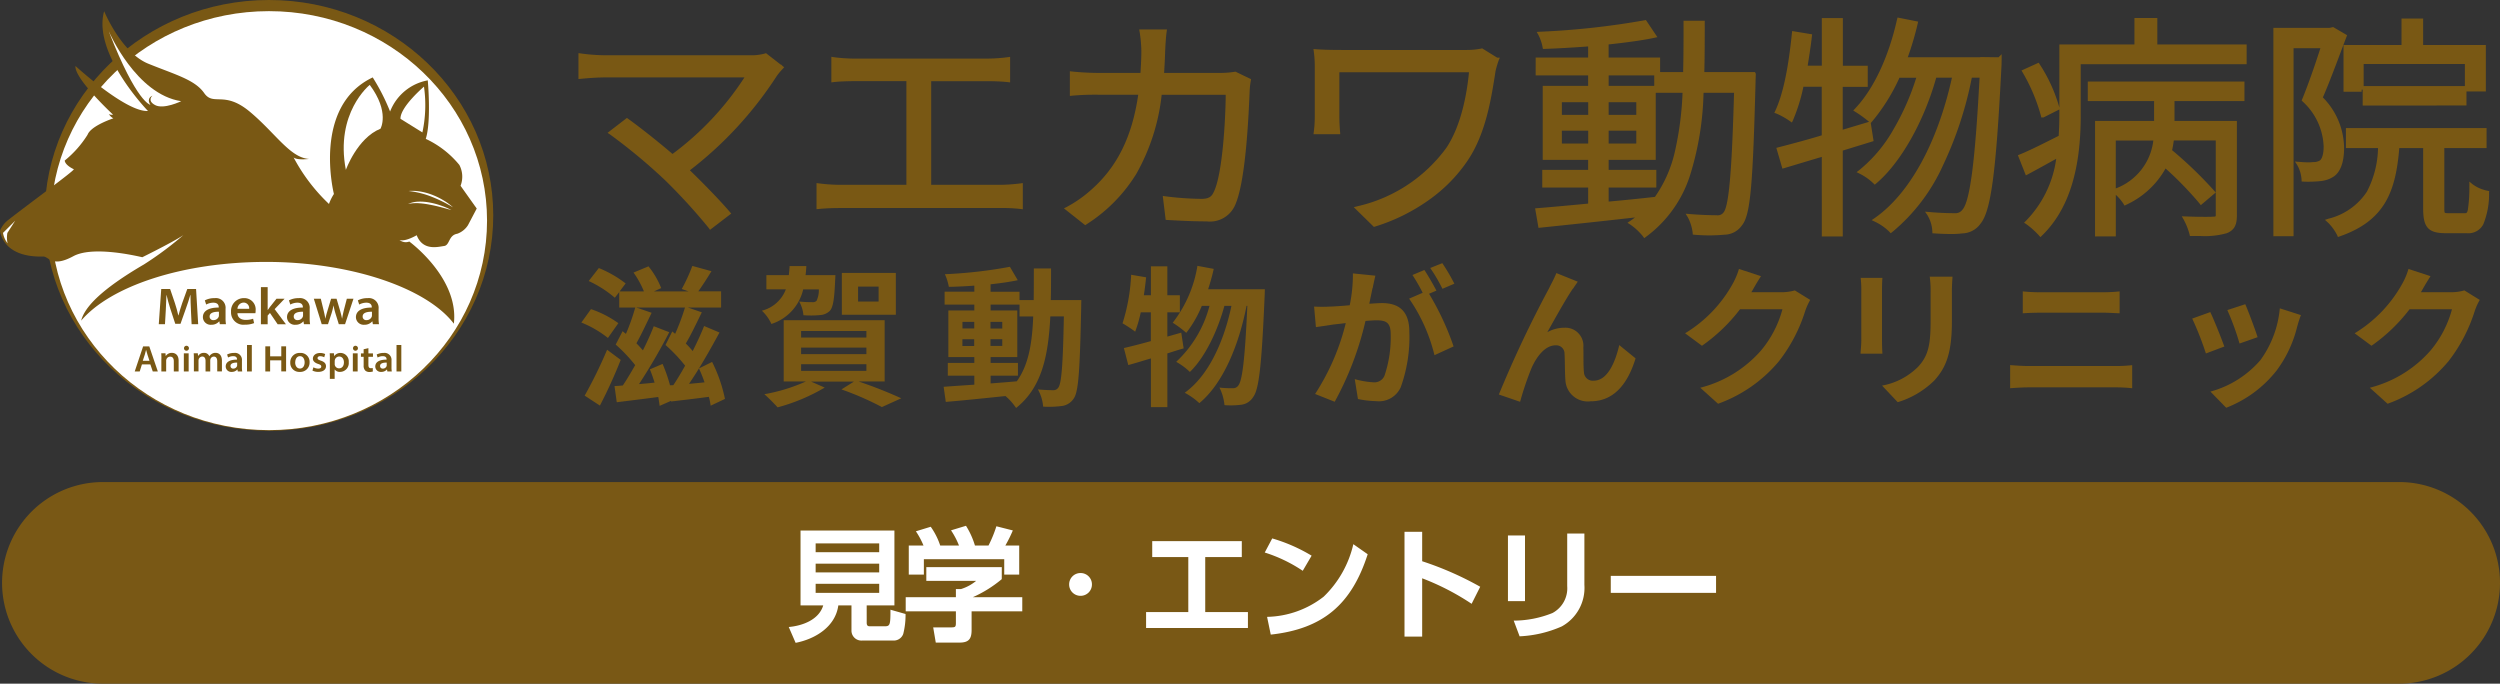 <svg xmlns="http://www.w3.org/2000/svg" width="285.236" height="78" viewBox="0 0 285.236 78">
  <rect x="0" y="0" width="285.236" height="78" fill="#333333" stroke="none"/>
  <g id="グループ_6908" data-name="グループ 6908" transform="translate(21329.236 23660)">
    <g id="グループ_937" data-name="グループ 937" transform="translate(-21329.236 -23660)">
      <g id="グループ_934" data-name="グループ 934" transform="translate(5.097)">
        <ellipse id="楕円形_322" data-name="楕円形 322" cx="24.941" cy="23.955" rx="24.941" ry="23.955" transform="translate(0.65 0.623)" fill="#795814"/>
        <path id="パス_2095" data-name="パス 2095" d="M33.19,49.149C19.079,49.149,7.6,38.126,7.6,24.571S19.079,0,33.19,0s25.59,11.023,25.59,24.578S47.3,49.156,33.19,49.156Zm0-47.894C19.8,1.256,8.9,11.712,8.9,24.578S19.8,47.9,33.184,47.9,57.468,37.438,57.468,24.578,46.578,1.256,33.19,1.256Z" transform="translate(-7.6)" fill="#795814"/>
      </g>
      <ellipse id="楕円形_323" data-name="楕円形 323" cx="24.881" cy="23.902" rx="24.881" ry="23.902" transform="translate(5.807 1.272)" fill="#fff"/>
      <g id="グループ_935" data-name="グループ 935" transform="translate(0 1.279)">
        <path id="パス_2096" data-name="パス 2096" d="M54.392,24.44l-1.855-2.612A2.878,2.878,0,0,0,52.4,19.45a10.915,10.915,0,0,0-3.831-2.974c.65-2.049.228-6.677.228-6.677a5.714,5.714,0,0,0-4.3,3.556,23.625,23.625,0,0,0-1.982-3.891c-6.952,3.3-4.427,13.3-4.427,13.3a5.306,5.306,0,0,0-.563,1.139,20.518,20.518,0,0,1-4.038-5.311c.4.348,1.761.174,1.761.174-2.163-.141-3.817-2.933-6.751-5.385s-4.146-.6-5.211-2.13-3.3-2.1-6.383-3.355-5.03-5.987-5.03-5.987c-1.366,4.822,5,11.385,5,11.385C14.362,13.443,8.6,8.159,8.6,8.159c-.127,1.259,3.2,4.527,4.286,5.552a.692.692,0,0,1-.476-.067,1.383,1.383,0,0,0,.509.489c-.737.254-2.6.985-2.94,1.875a11.874,11.874,0,0,1-2.605,2.94c.054.556,1.038.991,1.038.991.1.141-5.15,3.958-7.548,5.84A2.993,2.993,0,0,0-.01,26.958S.2,30.032,4.913,29.9c.663-.02.951,1.313,3.449-.04,2.016-1.092,6.3-.241,7.863.121,0,0,4.782-2.357,4.983-2.786a38.047,38.047,0,0,1-4.8,3.61c-4.869,2.846-6.764,4.869-7.159,6.409,3.342-3.925,11.539-6.7,21.123-6.7s18.264,2.94,21.4,7.046c.616-5.217-5.083-9.37-5.083-9.37a1.13,1.13,0,0,1-1.118-.181c.663.234,1.962-.542,1.962-.542.71,1.828,2.451,1.319,3.121,1.232s.489-1.232,1.514-1.4a2.411,2.411,0,0,0,1.212-.971l1-1.9Z" transform="translate(0.01 -1.91)" fill="#795814"/>
        <path id="パス_2097" data-name="パス 2097" d="M70.9,14.75s-2.733,2.324-2.686,3.677l2.5,1.554a14.852,14.852,0,0,0,.181-5.224Z" transform="translate(-22.521 -6.151)" fill="#fff"/>
        <path id="パス_2098" data-name="パス 2098" d="M61.515,14.46s-3.985,3.181-2.726,9.7c0,0,1.293-3.63,3.951-4.7,0,0,1.092-1.882-1.226-5Z" transform="translate(-19.328 -6.055)" fill="#fff"/>
        <path id="パス_2099" data-name="パス 2099" d="M74.657,34.394a16.093,16.093,0,0,0-2.431-1.206,9.381,9.381,0,0,0-1.293-.415,10.025,10.025,0,0,0-1.353-.241,5.407,5.407,0,0,1,1.393.067,6.962,6.962,0,0,1,1.339.375,8.179,8.179,0,0,1,1.239.609A6.25,6.25,0,0,1,74.657,34.394Z" transform="translate(-22.973 -12.018)" fill="#fff"/>
        <path id="パス_2100" data-name="パス 2100" d="M74.429,35.306c-.817-.228-1.621-.462-2.445-.609a9.66,9.66,0,0,0-1.239-.167,4.6,4.6,0,0,0-1.246.087,3.183,3.183,0,0,1,1.252-.268,5.8,5.8,0,0,1,1.279.114,7.789,7.789,0,0,1,1.232.335,8.151,8.151,0,0,1,1.165.5Z" transform="translate(-22.947 -12.622)" fill="#fff"/>
        <path id="パス_2101" data-name="パス 2101" d="M18.557,5.41s3.087,7.146,8.238,7.923c0,0-1.989.964-2.967.449s-.315-1.078-.315-1.078-.743.261-.234,1.045c0,0-1.56-.221-4.728-8.331Z" transform="translate(-6.12 -3.066)" fill="#fff"/>
      </g>
      <path id="パス_2102" data-name="パス 2102" d="M1.022,39.865A2.582,2.582,0,0,1,.5,38.68L1.886,37.3,1,38.686a2.868,2.868,0,0,0,.027,1.185Z" transform="translate(-0.158 -12.11)" fill="#fff"/>
      <g id="グループ_936" data-name="グループ 936" transform="translate(15.37 32.761)">
        <path id="パス_2103" data-name="パス 2103" d="M30.71,51.028c-.027-.522-.054-1.145-.054-1.694h-.02c-.141.5-.315,1.038-.5,1.547l-.616,1.741h-.6l-.563-1.715c-.167-.516-.315-1.065-.429-1.567h-.013c-.02.529-.04,1.165-.074,1.715l-.094,1.614H27.04l.281-4.018h1.011l.549,1.614c.154.476.288.951.388,1.4h.02c.114-.442.261-.931.422-1.4l.583-1.614h1l.241,4.018h-.75l-.08-1.641Z" transform="translate(-24.294 -48.442)" fill="#795814"/>
        <path id="パス_2104" data-name="パス 2104" d="M36.489,53.187l-.054-.321h-.02a1.143,1.143,0,0,1-.9.388.883.883,0,0,1-.958-.864c0-.73.683-1.105,1.808-1.1v-.047c0-.188-.08-.509-.616-.509a1.716,1.716,0,0,0-.817.214l-.154-.476a2.274,2.274,0,0,1,1.105-.255,1.111,1.111,0,0,1,1.259,1.226V52.49a4.11,4.11,0,0,0,.047.7h-.7Zm-.1-1.42c-.542-.007-1.065.1-1.065.542a.4.4,0,0,0,.442.415.622.622,0,0,0,.6-.4.661.661,0,0,0,.02-.161v-.4Z" transform="translate(-26.778 -48.961)" fill="#795814"/>
        <path id="パス_2105" data-name="パス 2105" d="M40.08,51.938c.02.529.449.757.944.757a2.473,2.473,0,0,0,.844-.134l.114.5a2.852,2.852,0,0,1-1.065.181A1.409,1.409,0,0,1,39.35,51.77a1.464,1.464,0,0,1,1.493-1.56,1.286,1.286,0,0,1,1.313,1.413,1.57,1.57,0,0,1-.027.308H40.093Zm1.339-.509a.639.639,0,0,0-.636-.71.729.729,0,0,0-.7.71Z" transform="translate(-28.36 -48.958)" fill="#795814"/>
        <path id="パス_2106" data-name="パス 2106" d="M45.217,50.939h.013c.074-.114.161-.234.241-.342l.743-.931h.924l-1.132,1.185,1.286,1.721h-.944l-.877-1.286-.261.295v.991h-.77V48.34h.77v2.605Z" transform="translate(-30.041 -48.34)" fill="#795814"/>
        <path id="パス_2107" data-name="パス 2107" d="M50.819,53.187l-.054-.321h-.02a1.143,1.143,0,0,1-.9.388.883.883,0,0,1-.958-.864c0-.73.683-1.105,1.808-1.1v-.047c0-.188-.08-.509-.616-.509a1.716,1.716,0,0,0-.817.214l-.154-.476a2.274,2.274,0,0,1,1.105-.255,1.111,1.111,0,0,1,1.259,1.226V52.49a4.111,4.111,0,0,0,.047.7h-.7Zm-.1-1.42c-.542-.007-1.065.1-1.065.542a.4.4,0,0,0,.442.415.622.622,0,0,0,.6-.4.661.661,0,0,0,.02-.161v-.4Z" transform="translate(-31.51 -48.961)" fill="#795814"/>
        <path id="パス_2108" data-name="パス 2108" d="M54.247,50.32l.321,1.319c.074.308.141.623.194.938h.013c.06-.315.161-.636.248-.938l.4-1.319h.623l.382,1.286c.094.335.181.656.241.971h.013c.047-.315.121-.63.2-.971l.335-1.286h.757l-.958,2.9H56.3l-.368-1.185a7.9,7.9,0,0,1-.228-.931h-.013a7.249,7.249,0,0,1-.234.931l-.388,1.185h-.717l-.9-2.9h.784Z" transform="translate(-33.016 -48.994)" fill="#795814"/>
        <path id="パス_2109" data-name="パス 2109" d="M62.559,53.187l-.054-.321h-.02a1.143,1.143,0,0,1-.9.388.883.883,0,0,1-.958-.864c0-.73.683-1.105,1.808-1.1v-.047c0-.188-.08-.509-.616-.509a1.716,1.716,0,0,0-.817.214l-.154-.476a2.273,2.273,0,0,1,1.105-.255,1.111,1.111,0,0,1,1.259,1.226V52.49a4.111,4.111,0,0,0,.047.7h-.7Zm-.1-1.42c-.542-.007-1.065.1-1.065.542a.4.4,0,0,0,.442.415.622.622,0,0,0,.6-.4.66.66,0,0,0,.02-.161v-.4Z" transform="translate(-35.388 -48.961)" fill="#795814"/>
        <path id="パス_2110" data-name="パス 2110" d="M23.764,60.486l-.254.81H22.94L23.9,58.43h.7l.978,2.866H25l-.275-.81Zm.864-.4-.234-.71c-.06-.181-.107-.375-.154-.542h-.007c-.047.167-.087.368-.141.536l-.234.71h.777Z" transform="translate(-22.94 -51.672)" fill="#795814"/>
        <path id="パス_2111" data-name="パス 2111" d="M27.48,60.2c0-.241-.007-.435-.02-.616h.482l.027.308h.013a.8.8,0,0,1,.69-.355c.382,0,.77.234.77.891v1.232h-.549V60.491c0-.295-.114-.522-.415-.522a.455.455,0,0,0-.429.308.419.419,0,0,0-.027.167v1.219h-.549V60.21Z" transform="translate(-24.433 -52.039)" fill="#795814"/>
        <path id="パス_2112" data-name="パス 2112" d="M31.876,58.611a.288.288,0,0,1-.315.281.283.283,0,1,1,.315-.281Zm-.583,2.652V59.194h.549v2.069Z" transform="translate(-25.688 -51.639)" fill="#795814"/>
        <path id="パス_2113" data-name="パス 2113" d="M33.01,60.2c0-.241-.007-.435-.02-.616h.469l.027.3H33.5a.756.756,0,0,1,.67-.348.627.627,0,0,1,.6.382h.007a.827.827,0,0,1,.268-.261.764.764,0,0,1,.442-.121c.362,0,.723.234.723.9v1.219h-.536V60.511c0-.348-.127-.549-.388-.549a.409.409,0,0,0-.382.275.476.476,0,0,0-.027.174v1.246h-.536v-1.2c0-.295-.121-.5-.375-.5a.433.433,0,0,0-.4.295.5.5,0,0,0-.027.174v1.226H33.01V60.2Z" transform="translate(-26.259 -52.039)" fill="#795814"/>
        <path id="パス_2114" data-name="パス 2114" d="M39.82,61.666l-.04-.228h-.013a.826.826,0,0,1-.643.275.628.628,0,0,1-.683-.616c0-.522.489-.79,1.293-.784V60.28c0-.134-.054-.362-.442-.362a1.211,1.211,0,0,0-.583.154l-.107-.342a1.676,1.676,0,0,1,.79-.181.792.792,0,0,1,.9.871v.743a2.778,2.778,0,0,0,.033.5h-.5Zm-.074-1.018c-.388,0-.757.074-.757.388a.288.288,0,0,0,.315.3.441.441,0,0,0,.429-.288.332.332,0,0,0,.013-.114Z" transform="translate(-28.059 -52.042)" fill="#795814"/>
        <path id="パス_2115" data-name="パス 2115" d="M42.07,58.2h.549V61.22H42.07Z" transform="translate(-29.258 -51.596)" fill="#795814"/>
        <path id="パス_2116" data-name="パス 2116" d="M45.739,58.42v1.145h1.272V58.42h.549v2.866h-.549V60.021H45.739v1.266H45.19V58.42Z" transform="translate(-30.288 -51.669)" fill="#795814"/>
        <path id="パス_2117" data-name="パス 2117" d="M51.643,60.608a1.055,1.055,0,0,1-1.118,1.105,1.021,1.021,0,0,1-1.085-1.065,1.058,1.058,0,0,1,1.125-1.1,1.012,1.012,0,0,1,1.078,1.065ZM50,60.628c0,.4.208.7.542.7s.536-.288.536-.71c0-.328-.154-.7-.529-.7s-.542.362-.542.7Z" transform="translate(-31.692 -52.042)" fill="#795814"/>
        <path id="パス_2118" data-name="パス 2118" d="M53.317,61.184a1.21,1.21,0,0,0,.556.154c.241,0,.348-.094.348-.234s-.087-.214-.355-.3c-.429-.141-.6-.362-.6-.6,0-.362.315-.65.824-.65a1.4,1.4,0,0,1,.576.121l-.107.368a1.069,1.069,0,0,0-.462-.121c-.194,0-.3.094-.3.221s.107.194.382.288c.4.134.576.328.583.63,0,.375-.308.65-.884.65a1.449,1.449,0,0,1-.663-.147l.114-.382Z" transform="translate(-32.937 -52.042)" fill="#795814"/>
        <path id="パス_2119" data-name="パス 2119" d="M56.18,60.28c0-.268-.007-.489-.02-.69h.482l.027.321h.007a.854.854,0,0,1,.743-.362A.956.956,0,0,1,58.33,60.6a1.006,1.006,0,0,1-.991,1.112.709.709,0,0,1-.609-.275h-.007V62.51h-.549V60.28Zm.549.516a.456.456,0,0,0,.013.141.491.491,0,0,0,.482.368c.348,0,.556-.275.556-.683,0-.368-.188-.663-.542-.663a.5.5,0,0,0-.489.388.432.432,0,0,0-.02.134V60.8Z" transform="translate(-33.911 -52.042)" fill="#795814"/>
        <path id="パス_2120" data-name="パス 2120" d="M60.666,58.611a.288.288,0,0,1-.315.281.283.283,0,1,1,.315-.281Zm-.583,2.652V59.194h.549v2.069Z" transform="translate(-35.196 -51.639)" fill="#795814"/>
        <path id="パス_2121" data-name="パス 2121" d="M62.331,58.73v.6h.522v.388h-.522v.918c0,.255.074.382.281.382a.854.854,0,0,0,.214-.02l.013.4a1.376,1.376,0,0,1-.4.054.665.665,0,0,1-.476-.174.788.788,0,0,1-.174-.583v-.978H61.48v-.388h.308v-.469l.536-.127Z" transform="translate(-35.669 -51.771)" fill="#795814"/>
        <path id="パス_2122" data-name="パス 2122" d="M65.3,61.666l-.04-.228h-.013a.826.826,0,0,1-.643.275.628.628,0,0,1-.683-.616c0-.522.489-.79,1.293-.784V60.28c0-.134-.054-.362-.442-.362a1.211,1.211,0,0,0-.583.154l-.107-.342a1.676,1.676,0,0,1,.79-.181.792.792,0,0,1,.9.871v.743a2.778,2.778,0,0,0,.033.5h-.5Zm-.074-1.018c-.388,0-.757.074-.757.388a.288.288,0,0,0,.315.3.441.441,0,0,0,.429-.288.332.332,0,0,0,.013-.114Z" transform="translate(-36.474 -52.042)" fill="#795814"/>
        <path id="パス_2123" data-name="パス 2123" d="M67.54,58.2h.549V61.22H67.54Z" transform="translate(-37.67 -51.596)" fill="#795814"/>
      </g>
    </g>
    <g id="グループ_938" data-name="グループ 938" transform="translate(-18.236 -193)">
      <path id="パス_40068" data-name="パス 40068" d="M11.5,0h262a11.5,11.5,0,0,1,0,23H11.5a11.5,11.5,0,0,1,0-23Z" transform="translate(-21310.764 -23412)" fill="#795815"/>
      <path id="パス_40152" data-name="パス 40152" d="M-44.352-2.926h3.164v-8.54H-51.9v8.54h2.59c-.5,1.652-2.38,2.324-3.934,2.464l.784,1.806c2.226-.434,4.536-1.82,4.872-4.27h1.5V-.084a1.134,1.134,0,0,0,1.274,1.162h3.43a1.15,1.15,0,0,0,1.2-.742,8.712,8.712,0,0,0,.266-2.282l-1.722-.49c0,1.694-.042,1.89-.63,1.89H-44c-.168,0-.35-.028-.35-.406ZM-42.924-10V-9h-7.252V-10Zm0,2.31v.994h-7.252v-.994Zm0,2.3v1.036h-7.252V-5.39Zm5.054-4.368h-1.68V-6.44h1.722V-8.2h9.17V-6.44h1.708V-9.758h-1.582a15.15,15.15,0,0,0,.854-1.722l-1.876-.476a14.2,14.2,0,0,1-.9,2.2H-32a9.078,9.078,0,0,0-1.022-2.254l-1.708.518a8.914,8.914,0,0,1,.91,1.736h-2.142A8.1,8.1,0,0,0-37.044-11.9l-1.694.518A9.053,9.053,0,0,1-37.87-9.758Zm8.932,2.464h-8.61v1.568h5.684a5.1,5.1,0,0,1-1.736.938h-.574v.924H-39.9v1.61h5.726V-.966c0,.49-.056.546-.546.546h-2.044l.294,1.736h2.716c1.064,0,1.372-.434,1.372-1.442V-2.254H-26.6v-1.61h-5.642a13.9,13.9,0,0,0,3.3-2.058Zm7.686,1.974a1.291,1.291,0,0,0,1.3,1.3,1.291,1.291,0,0,0,1.3-1.3,1.291,1.291,0,0,0-1.3-1.3A1.291,1.291,0,0,0-21.252-5.32ZM-5.726-8.442h4.172v-1.82h-10.22v1.82h4.116V-2.17h-4.816V-.35H-.854V-2.17H-5.726ZM1.918-10.57,1.064-8.96A16.764,16.764,0,0,1,5.4-6.874L6.412-8.6A18.911,18.911,0,0,0,1.918-10.57ZM1.75.406c5.992-.658,9.226-3.472,11.06-9.17L11.172-9.912A12.064,12.064,0,0,1,7.784-3.92a10.85,10.85,0,0,1-6.454,2.3ZM19.026-7.966v-3.36H17.01V.63h2.016V-6.02a28.321,28.321,0,0,1,5.642,2.912l.98-1.946A36.721,36.721,0,0,0,19.026-7.966ZM37.534-11.13h-1.96v6.006a3.2,3.2,0,0,1-1.68,3.066,11.915,11.915,0,0,1-4.424.868L30.142.6A13.318,13.318,0,0,0,34.958-.532a5.014,5.014,0,0,0,2.576-4.732Zm-6.776.224H28.812v7.49h1.946ZM40.544-6.3v1.946H52.556V-6.3Z" transform="translate(-21167.764 -23395)" fill="#fff"/>
    </g>
    <g id="グループ_6907" data-name="グループ 6907" transform="translate(11.652 1.999)">
      <path id="合体_44" data-name="合体 44" d="M121.46,24.978A6.74,6.74,0,0,0,120,23.618l-.311-.2.305-.206c.193-.126.375-.262.55-.4-3.2.367-6.819.753-10.786,1.164l-.222.023-.387-2.227.263-.019c1.529-.124,3.481-.3,5.789-.522V19.4h-5.237V17.382H115.2V16.241h-5.184V7.8H115.2V6.6h-5.988V4.563H115.2V3.3c-1.85.136-3.515.231-4.956.279l-.206.006L110,3.38a5.151,5.151,0,0,0-.474-1.391l-.193-.345.393-.023A90.065,90.065,0,0,0,121.629.316l.159-.031L123.1,2.239l-.35.078c-1.266.266-2.931.51-5.215.753V4.563h5.876V6.226h2.626c.047-1.8.047-3.655.047-5.619V.363h2.418V.607c0,1.876,0,3.814-.047,5.619h5.779l.1.2-.006.058c0,.012-.031.749-.031,1.011V7.5c-.147,5.392-.281,9.253-.509,11.827-.218,2.476-.515,3.741-1.032,4.373a2.477,2.477,0,0,1-2.021,1.079,18.775,18.775,0,0,1-3.393.006l-.2-.017-.018-.2a4.965,4.965,0,0,0-.55-1.771l-.252-.411.474.037c1.195.1,2.39.136,3.059.136a.835.835,0,0,0,.808-.338v-.006c.68-.825.967-6.036,1.183-13.628h-3.481a34,34,0,0,1-1.541,9.423,13.994,13.994,0,0,1-5.032,7.02l-.193.142ZM117.54,21c1.881-.167,3.65-.351,5.272-.534h.006a14.58,14.58,0,0,0,2.292-5.233,36.35,36.35,0,0,0,.861-6.647h-3.059v7.656H117.54v1.141h5.437V19.4H117.54Zm0-6.624h3.151V12.908H117.54Zm-5.339,0h3.006V12.908H112.2Zm5.339-3.267h3.151V9.664H117.54Zm-5.339,0h3.006V9.664H112.2ZM117.54,7.8h5.2V6.6h-5.2Zm49.093,17.066a9.429,9.429,0,0,0-1.441-1.29l-.256-.167.216-.213a12.56,12.56,0,0,0,3.452-7.08c-1.091.611-2.2,1.224-3.224,1.769l-.24.126-.908-2.3.222-.089c1.056-.429,2.4-1.1,3.814-1.812.206-.1.411-.208.617-.31.053-.838.075-1.587.075-2.287v-.724l-1.81.914H166.9l-.041-.19a20.267,20.267,0,0,0-2.08-4.936l-.134-.233,1.956-.889.112.171a17.731,17.731,0,0,1,2.249,4.942V3.077h8.567V.054h2.611V3.077h10.189V5.328H171.4v5.916c0,6.3-1.447,10.758-4.423,13.639l-.181.173Zm34.024-.031a5.463,5.463,0,0,0-1.077-1.467l-.318-.285.405-.13a7.333,7.333,0,0,0,4.37-3.06,11.191,11.191,0,0,0,1.284-5h-3.664V12.611h16.049v2.282h-4.822v6.926c0,.095,0,.392.059.452.035.035.163.054.4.054h1.887c.153,0,.252,0,.34-.392a17.224,17.224,0,0,0,.171-2.71l0-.506.387.322a4.28,4.28,0,0,0,1.659.718L218,19.8l-.012.215a9.078,9.078,0,0,1-.655,3.576,1.917,1.917,0,0,1-1.911,1.015h-2.384c-1.97,0-2.567-.648-2.567-2.786V14.893h-2.725c-.409,5.031-1.687,8.3-6.79,10.075l-.212.076Zm-58.8.142V15.9c-.885.262-1.746.522-2.585.772-.59.18-1.148.345-1.681.506l-.228.064-.692-2.369.24-.066c.2-.047.405-.107.621-.159,1.284-.34,2.732-.72,4.319-1.207V7.9h-2.092a20.093,20.093,0,0,1-1.189,3.818l-.118.262-.234-.161a8.746,8.746,0,0,0-1.522-.854l-.252-.089.112-.244c.867-1.878,1.47-4.689,1.891-8.834l.031-.256,2.274.376-.024.231c-.122,1.081-.293,2.163-.48,3.345h1.612V.06h2.4V5.5H147.1v2.41h-2.854V12.8l3.006-.9-.012-.012a13.844,13.844,0,0,0-1.547-1.123l-.246-.155.206-.219c2.1-2.21,3.808-5.815,4.787-10.159L150.5,0l2.355.468-.059.244a34.038,34.038,0,0,1-1.13,3.826h8.278V4.509l2.08.029.352-.355v.586c0,.078-.006.755-.031,1.011-.315,6.189-.615,10.157-.979,12.861-.356,2.631-.784,4.133-1.4,4.883a2.629,2.629,0,0,1-2.074,1.106,9.614,9.614,0,0,1-1.3.07c-.527,0-1.17-.023-1.9-.07l-.212-.012-.01-.215a3.964,3.964,0,0,0-.546-1.828l-.287-.423.509.041c1.4.126,2.567.132,2.888.132a.961.961,0,0,0,.845-.369l.006-.006c.867-.92,1.463-5.436,1.974-15.087h-.885a42.186,42.186,0,0,1-3.287,10,21.179,21.179,0,0,1-5.795,7.617l-.175.13-.147-.161a5.956,5.956,0,0,0-1.647-1.152l-.375-.18.346-.237c3.967-2.755,7.171-8.583,8.811-16.014h-1.793c-1.4,5.013-4.071,9.73-6.843,12.064l-.169.142-.159-.155a6.327,6.327,0,0,0-1.565-1.1l-.35-.173.309-.237a16.241,16.241,0,0,0,3.9-4.645,28.336,28.336,0,0,0,2.6-5.892H150.72a21.79,21.79,0,0,1-3.128,5l-.147.167.322,2.062-3.515,1.081v9.8Zm31.177,0V11.8h6.737V9.534h-7.564V7.307h17.875V9.534H182.1V11.8h7.118V22.537c0,.993-.193,1.688-1.148,2.068a9.2,9.2,0,0,1-3.059.32c-.269,0-.58,0-.967,0h-.187l-.041-.186a7.638,7.638,0,0,0-.668-1.68l-.218-.376.434.012c.786.031,1.577.047,2.233.047.421,0,.751-.006.9-.023h.022c.287,0,.287-.012.287-.208V14.024h-4.787c-.047.369-.11.737-.193,1.112a46.292,46.292,0,0,1,4.818,4.645l.157.184-1.7,1.442-.153-.2a39.879,39.879,0,0,0-3.867-3.985,9.828,9.828,0,0,1-4.482,4.14l-.206.1-.112-.2a5.341,5.341,0,0,0-.877-1.034v4.742ZM175.4,19.5a6.657,6.657,0,0,0,4.283-5.464H175.4Zm17.981,5.454V1.182H199.8l.4-.095,1.588.927-.071.2c-.14.367-.287.749-.434,1.145-.708,1.884-1.506,4.022-2.255,5.758a8.322,8.322,0,0,1,2.42,5.768c0,1.6-.405,2.732-1.185,3.261a3.337,3.337,0,0,1-1.553.522c-.434.043-.908.066-1.37.066-.175,0-.346-.006-.515-.012l-.218-.01-.012-.215a3.809,3.809,0,0,0-.486-1.651l-.269-.417.486.041c.434.037.761.054,1.036.054a3.423,3.423,0,0,0,.517-.029h.035a1.491,1.491,0,0,0,.755-.173c.287-.206.446-.794.446-1.616a7.284,7.284,0,0,0-2.4-5.126l-.112-.111.065-.149c.615-1.5,1.295-3.4,2.08-5.822h-3.065V24.949ZM14.871,24.023a66.043,66.043,0,0,0-4.964-5.436A64.19,64.19,0,0,0,3.6,13.341l-.281-.184,2.208-1.7.14.1c1.085.766,3.3,2.495,5.062,4.01a33.541,33.541,0,0,0,8.209-8.733H3.069c-.767,0-1.71.054-2.807.161L0,7.016V4.063L.275,4.1a21.578,21.578,0,0,0,2.795.208H19.581a5.858,5.858,0,0,0,1.693-.2l.122-.041L23.09,5.382l.018-.025.175.173.187.142-.181.2v.006a6.957,6.957,0,0,0-.668.8,42.986,42.986,0,0,1-9.908,10.752c1.494,1.449,3.411,3.4,4.547,4.74l.171.2-2.42,1.853ZM88.46,21.641l.417-.107A17.29,17.29,0,0,0,99.042,14.84c1.746-2.637,2.355-6.41,2.561-8.591H86.815v5.11c0,.421.029,1.1.081,1.692l.022.262H83.862l.035-.274a12.794,12.794,0,0,0,.112-1.68v-5.7A12.382,12.382,0,0,0,83.9,3.9l-.041-.3.293.019c.708.054,1.7.083,2.947.083h14.22a8.439,8.439,0,0,0,1.693-.159l.094-.025,1.716,1.063h.3l-.14.338a10.849,10.849,0,0,0-.346,1.182l-.016.107c-.486,3.1-1.091,6.956-3.094,10a17.511,17.511,0,0,1-4.482,4.6,21.493,21.493,0,0,1-6.153,3.042l-.134.041Zm-33.068.136.334-.173A14.078,14.078,0,0,0,58.5,19.656l.006-.006c2.953-2.6,4.665-6.046,5.361-10.84H59.494a29.816,29.816,0,0,0-3.159.107l-.269.029V6.131l.269.029a30.1,30.1,0,0,0,3.135.161h4.653c.047-.8.1-1.616.1-2.489a15.1,15.1,0,0,0-.193-2.175l-.053-.291h3.169l-.041.279c-.081.594-.134,1.511-.165,2.175-.022.854-.069,1.676-.122,2.5h6.34a10.1,10.1,0,0,0,1.734-.132l.075-.01,1.325.642V6.814l.3.149.147.07-.028.184a7.793,7.793,0,0,0-.134,1.267V8.5l-.006.1c-.124,2.827-.452,10.337-1.706,12.92a3.122,3.122,0,0,1-3.181,1.74c-1.494,0-3.175-.083-4.476-.159L67,23.09l-.334-2.732.305.041a34.593,34.593,0,0,0,4.1.291c.767,0,1.142-.2,1.388-.737l.006-.012C73.473,18,73.831,11.672,73.848,8.816H66.542a23.422,23.422,0,0,1-2.894,9.022A18,18,0,0,1,57.959,23.6l-.142.095Zm-4.968.066a17.415,17.415,0,0,0-2.267-.107H29.839c-.889,0-1.675.035-2.414.107l-.263.023V18.89l.269.035a19.654,19.654,0,0,0,2.408.161h7.576V7.26H31.423c-.493,0-1.606.023-2.3.105l-.269.037V4.484l.275.041a17.932,17.932,0,0,0,2.292.161H46.656a18.274,18.274,0,0,0,2.326-.161l.269-.035V7.4l-.265-.031c-.82-.089-1.809-.105-2.331-.105h-6.41V19.087h7.91a19.826,19.826,0,0,0,2.274-.161l.269-.035v2.988ZM203.57,10.04V8.222h-.118v.244h-2.068V3.137H208V.113h2.467V3.137h7.155v5.3H215.41v1.6Zm.112-2.223h11.547V5.306H203.682Z" transform="translate(-21274.889 -23660)" fill="#795814"/>
      <g id="グループ_6904" data-name="グループ 6904" transform="translate(-21274.559 -23631.969)">
        <path id="パス_40447" data-name="パス 40447" d="M188.828,77.685a12.044,12.044,0,0,0-3.028-1.756l1.1-1.53A11.8,11.8,0,0,1,190.02,76l-1.184,1.683Zm1.466,2.5a56.145,56.145,0,0,1-2.376,5.219l-1.74-1.136a51.658,51.658,0,0,0,2.561-5.235l1.546,1.152Zm10.26,5.251a6.5,6.5,0,0,0-.209-1.031c-1.514.209-3.028.378-4.3.532l-.016-.072-1.3.572c-.032-.306-.089-.652-.153-1.015-1.683.225-3.358.427-4.736.6l-.258-1.844c.29-.016.6-.032.95-.072.451-.668.926-1.466,1.409-2.319a17.809,17.809,0,0,0-2.223-2.344l.789-1.53a4.807,4.807,0,0,0,.379.306,23.611,23.611,0,0,0,1.063-3h-1.828V72.45l-.5.652a12.777,12.777,0,0,0-2.98-1.909l1.152-1.482a13,13,0,0,1,3.06,1.756l-.685.91h2.77a10.5,10.5,0,0,0-1.184-2.15l1.707-.709a9.557,9.557,0,0,1,1.45,2.48l-.83.379h3.962l-.789-.274a19.294,19.294,0,0,0,1.208-2.633l2.182.6c-.515.846-1.047,1.667-1.5,2.3h2.6v1.844h-3.8l1.6.548c-.6,1.224-1.24,2.585-1.828,3.56a10.694,10.694,0,0,1,.789.862c.5-1,.966-2,1.3-2.859l1.756.741c-1.015,1.876-2.3,4.148-3.479,5.855.572-.048,1.168-.1,1.772-.169a15.873,15.873,0,0,0-.636-1.587l1.5-.741a16.721,16.721,0,0,1,1.466,4.22l-1.635.773Zm-4.735-8.384a66.646,66.646,0,0,1-3.439,5.9c.564-.048,1.168-.1,1.772-.169-.153-.532-.346-1.047-.532-1.514l1.45-.62a17.761,17.761,0,0,1,.846,2.44l.378-.016c.427-.636.894-1.409,1.345-2.223a17.944,17.944,0,0,0-2.239-2.36l.773-1.546.33.274a25.622,25.622,0,0,0,1.119-3h-5.541l1.74.6c-.572,1.168-1.184,2.5-1.74,3.479.274.274.515.548.741.805.483-.95.91-1.909,1.24-2.754l1.772.685Z" transform="translate(-185.8 -69.159)" fill="#795814"/>
        <path id="パス_40448" data-name="パス 40448" d="M216.089,72.132a5.41,5.41,0,0,1-3.632,3.962,4.681,4.681,0,0,0-1.087-1.514,3.952,3.952,0,0,0,2.738-2.44h-2.223V70.521h2.561c.032-.33.073-.668.089-1.031h1.909c-.016.362-.048.709-.089,1.031h3.407s-.016.427-.032.652c-.089,2.029-.225,3-.588,3.407a1.725,1.725,0,0,1-1.136.5,10.842,10.842,0,0,1-1.893.016,3.885,3.885,0,0,0-.483-1.562,13.022,13.022,0,0,0,1.466.072.624.624,0,0,0,.515-.153,2.811,2.811,0,0,0,.258-1.3h-1.788Zm6.346,10.534a51.187,51.187,0,0,1,4.84,1.909l-2.207,1a34.322,34.322,0,0,0-4.615-2.013l1.426-.894h-4.9l1.562.685a21.441,21.441,0,0,1-5.372,2.255c-.362-.395-1.087-1.136-1.514-1.5a20.022,20.022,0,0,0,4.736-1.45h-2.529v-6.99h11.517v6.99h-2.94Zm-6.588-5.025h7.45V76.9h-7.45Zm0,1.893h7.45v-.741h-7.45Zm0,1.909h7.45v-.757h-7.45Zm10.808-6.4h-6.161V70.271h6.161Zm-1.965-3.213h-2.344v1.707h2.344Z" transform="translate(-190.775 -69.162)" fill="#795814"/>
        <path id="パス_40449" data-name="パス 40449" d="M252.832,73.375s-.016.668-.016.91c-.153,7.039-.29,9.535-.846,10.325a1.9,1.9,0,0,1-1.361.862,11.457,11.457,0,0,1-2.134.072,4.744,4.744,0,0,0-.6-1.965c.757.072,1.409.089,1.74.089a.647.647,0,0,0,.588-.29c.362-.467.532-2.561.636-8.126h-1.546c-.225,4.615-1.015,8.158-3.906,10.445a6.67,6.67,0,0,0-1.208-1.361c-2.48.258-4.953.515-6.813.668l-.242-1.723c.966-.072,2.166-.153,3.5-.242V82.008h-3.028v-1.45h3.028V79.89h-2.964V74.575h2.964v-.668h-3.391V72.425h3.391V71.74c-1,.072-1.981.121-2.907.137a6.354,6.354,0,0,0-.451-1.442,52.348,52.348,0,0,0,7.417-.846l.894,1.53c-.91.193-1.981.346-3.1.467v.846h3.3v.95h1.619c.016-1.136.016-2.319.016-3.6h1.965c0,1.256,0,2.464-.032,3.6h3.5ZM239.27,76.629h1.345v-.757H239.27Zm1.337,2v-.773h-1.345v.773Zm1.86,4.268c.983-.072,2-.153,3-.242,1.345-1.86,1.756-4.317,1.876-7.4h-1.562V73.907h-3.3v.668h3.044V79.89h-3.044v.668h3.117v1.45h-3.117v.878Zm1.345-6.266v-.757h-1.345v.757Zm-1.345,1.216v.773h1.345v-.773Z" transform="translate(-195.787 -69.18)" fill="#795814"/>
        <path id="パス_40450" data-name="パス 40450" d="M269.444,78.875c-.62.169-1.224.379-1.86.572v6.129h-1.876V80.018c-.926.274-1.788.548-2.585.757l-.5-1.941c.862-.193,1.909-.467,3.077-.789V74.759h-1.152a15.03,15.03,0,0,1-.636,2.207,14.881,14.881,0,0,0-1.442-.95,21.52,21.52,0,0,0,.982-5.541l1.707.29c-.073.693-.153,1.361-.258,2.046h.805v-3.3h1.876v3.3h1.426v1.949h-1.426v2.77l1.586-.451.274,1.8Zm9.262-6.733s-.016.685-.032.926c-.33,7.675-.636,10.478-1.289,11.339a1.872,1.872,0,0,1-1.345.894,9.247,9.247,0,0,1-1.941.048,5.582,5.582,0,0,0-.572-2,13.278,13.278,0,0,0,1.53.072.726.726,0,0,0,.636-.33c.427-.548.741-2.891,1.015-9.068h-.089c-.846,4.333-2.617,8.811-5.388,11.1a7.633,7.633,0,0,0-1.667-1.184c2.754-1.981,4.478-5.887,5.331-9.914h-.805c-.757,2.8-2.207,5.887-3.938,7.538a7.2,7.2,0,0,0-1.562-1.152,13.33,13.33,0,0,0,3.8-6.386h-.878a12.861,12.861,0,0,1-1.772,3.076,11.682,11.682,0,0,0-1.546-1.152,14.239,14.239,0,0,0,2.819-6.491l1.86.346c-.169.789-.395,1.562-.636,2.327h6.467Z" transform="translate(-200.723 -69.156)" fill="#795814"/>
        <path id="パス_40451" data-name="パス 40451" d="M296.268,71.931c-.1.515-.242,1.152-.362,1.772.588-.032,1.087-.072,1.45-.072,1.82,0,3.117.805,3.117,3.286a16.838,16.838,0,0,1-.983,6.314,2.728,2.728,0,0,1-2.819,1.587,11.2,11.2,0,0,1-2.062-.242l-.363-2.271a9.671,9.671,0,0,0,2.1.362,1.251,1.251,0,0,0,1.289-.741,13.589,13.589,0,0,0,.709-4.768c0-1.377-.6-1.562-1.667-1.562-.274,0-.709.032-1.208.072a36.04,36.04,0,0,1-3.511,9.221L289.721,84a26.44,26.44,0,0,0,3.5-8.086c-.62.072-1.168.137-1.482.169-.5.089-1.393.209-1.925.29l-.209-2.344a17.611,17.611,0,0,0,1.844,0c.532-.016,1.345-.072,2.223-.153a17.6,17.6,0,0,0,.362-3.632l2.561.258c-.1.451-.225,1-.306,1.425Zm7.3.274-.846.362a31.021,31.021,0,0,1,2.8,6.008l-2.182,1a19.375,19.375,0,0,0-2.891-6.451l1.546-.668a19.442,19.442,0,0,0-1.168-2.029l1.361-.572c.427.636,1.047,1.723,1.377,2.36Zm2.046-.789L304.249,72a19.091,19.091,0,0,0-1.393-2.376l1.377-.548a21.52,21.52,0,0,1,1.377,2.344Z" transform="translate(-206.004 -69.08)" fill="#795814"/>
        <path id="パス_40452" data-name="パス 40452" d="M324.21,72.278c-.846,1.24-2.046,3.439-2.907,4.953a4,4,0,0,1,1.981-.515,2.054,2.054,0,0,1,2.134,2.239c.032.773-.016,2.15.072,2.875a1,1,0,0,0,1.119.926c1.5,0,2.408-1.925,2.907-4.059l1.86,1.514c-.894,2.94-2.5,4.9-5.13,4.9a2.558,2.558,0,0,1-2.875-2.392c-.072-.91-.048-2.327-.1-3.028a.943.943,0,0,0-1.015-.966c-1.168,0-2.134,1.208-2.754,2.6a34.946,34.946,0,0,0-1.3,3.842l-2.424-.83a131.192,131.192,0,0,1,5.718-12.1c.225-.467.548-1.031.846-1.756l2.44.983c-.169.242-.362.532-.548.805Z" transform="translate(-211.096 -69.355)" fill="#795814"/>
        <path id="パス_40453" data-name="パス 40453" d="M349.772,72.469a.594.594,0,0,0-.048.089h3.463a5.508,5.508,0,0,0,1.5-.209l1.756,1.087a7.09,7.09,0,0,0-.564,1.24,18.142,18.142,0,0,1-3,5.75,16.15,16.15,0,0,1-6.95,4.856L343.9,83.454a13.675,13.675,0,0,0,6.934-4.252,12.258,12.258,0,0,0,2.44-4.7h-4.84a19.454,19.454,0,0,1-4.341,4.164l-1.925-1.425a15.178,15.178,0,0,0,5.372-5.541,8.226,8.226,0,0,0,.773-1.8l2.513.83c-.395.6-.846,1.377-1.047,1.756Z" transform="translate(-216.237 -69.246)" fill="#795814"/>
        <path id="パス_40454" data-name="パス 40454" d="M369.468,72.456V78.27c0,.427.016,1.1.048,1.5h-2.5c.016-.33.089-1,.089-1.514v-5.8a11.276,11.276,0,0,0-.072-1.329h2.48C369.484,71.522,369.468,71.9,369.468,72.456Zm7.973.258V76.12c0,3.7-.725,5.3-2,6.709a10.1,10.1,0,0,1-4.18,2.48l-1.788-1.893a7.753,7.753,0,0,0,4.131-2.166c1.184-1.289,1.409-2.585,1.409-5.267v-3.27a11.67,11.67,0,0,0-.1-1.723h2.6c-.032.483-.073,1.031-.073,1.723Z" transform="translate(-221.07 -69.452)" fill="#795814"/>
        <path id="パス_40455" data-name="パス 40455" d="M390.37,81.591h9.882a16.565,16.565,0,0,0,1.892-.1v2.633a17.741,17.741,0,0,0-1.892-.1H390.37c-.668,0-1.514.048-2.15.1V81.486C388.888,81.534,389.7,81.591,390.37,81.591Zm1.3-8.416H398.8a17.993,17.993,0,0,0,1.909-.1v2.5c-.5-.016-1.3-.072-1.909-.072h-7.111c-.652,0-1.45.032-2.029.072v-2.5A19.163,19.163,0,0,0,391.675,73.175Z" transform="translate(-225.202 -69.859)" fill="#795814"/>
        <path id="パス_40456" data-name="パス 40456" d="M417.674,79.724l-2.1.789a34.945,34.945,0,0,0-1.562-3.978l2.062-.741c.427.878,1.256,2.964,1.6,3.922ZM426,77.4a13.831,13.831,0,0,1-2.344,5.041,13.483,13.483,0,0,1-5.766,4.268l-1.8-1.844a11.524,11.524,0,0,0,5.71-3.6,11.838,11.838,0,0,0,2.207-5.9l2.408.773c-.209.548-.306.91-.411,1.256Zm-4.526,1.256-2.062.725a29.368,29.368,0,0,0-1.393-3.817l2.046-.668c.33.741,1.168,2.98,1.409,3.769Z" transform="translate(-230.222 -70.216)" fill="#795814"/>
        <path id="パス_40457" data-name="パス 40457" d="M444.623,72.469a.585.585,0,0,0-.048.089h3.463a5.508,5.508,0,0,0,1.5-.209l1.756,1.087a7.087,7.087,0,0,0-.564,1.24,18.146,18.146,0,0,1-3,5.75,16.15,16.15,0,0,1-6.95,4.856l-2.029-1.828a13.673,13.673,0,0,0,6.934-4.252,12.257,12.257,0,0,0,2.44-4.7h-4.84a19.452,19.452,0,0,1-4.341,4.164l-1.925-1.425a15.178,15.178,0,0,0,5.372-5.541,8.223,8.223,0,0,0,.773-1.8l2.513.83c-.395.6-.846,1.377-1.047,1.756Z" transform="translate(-234.698 -69.246)" fill="#795814"/>
      </g>
    </g>
  </g>
</svg>
